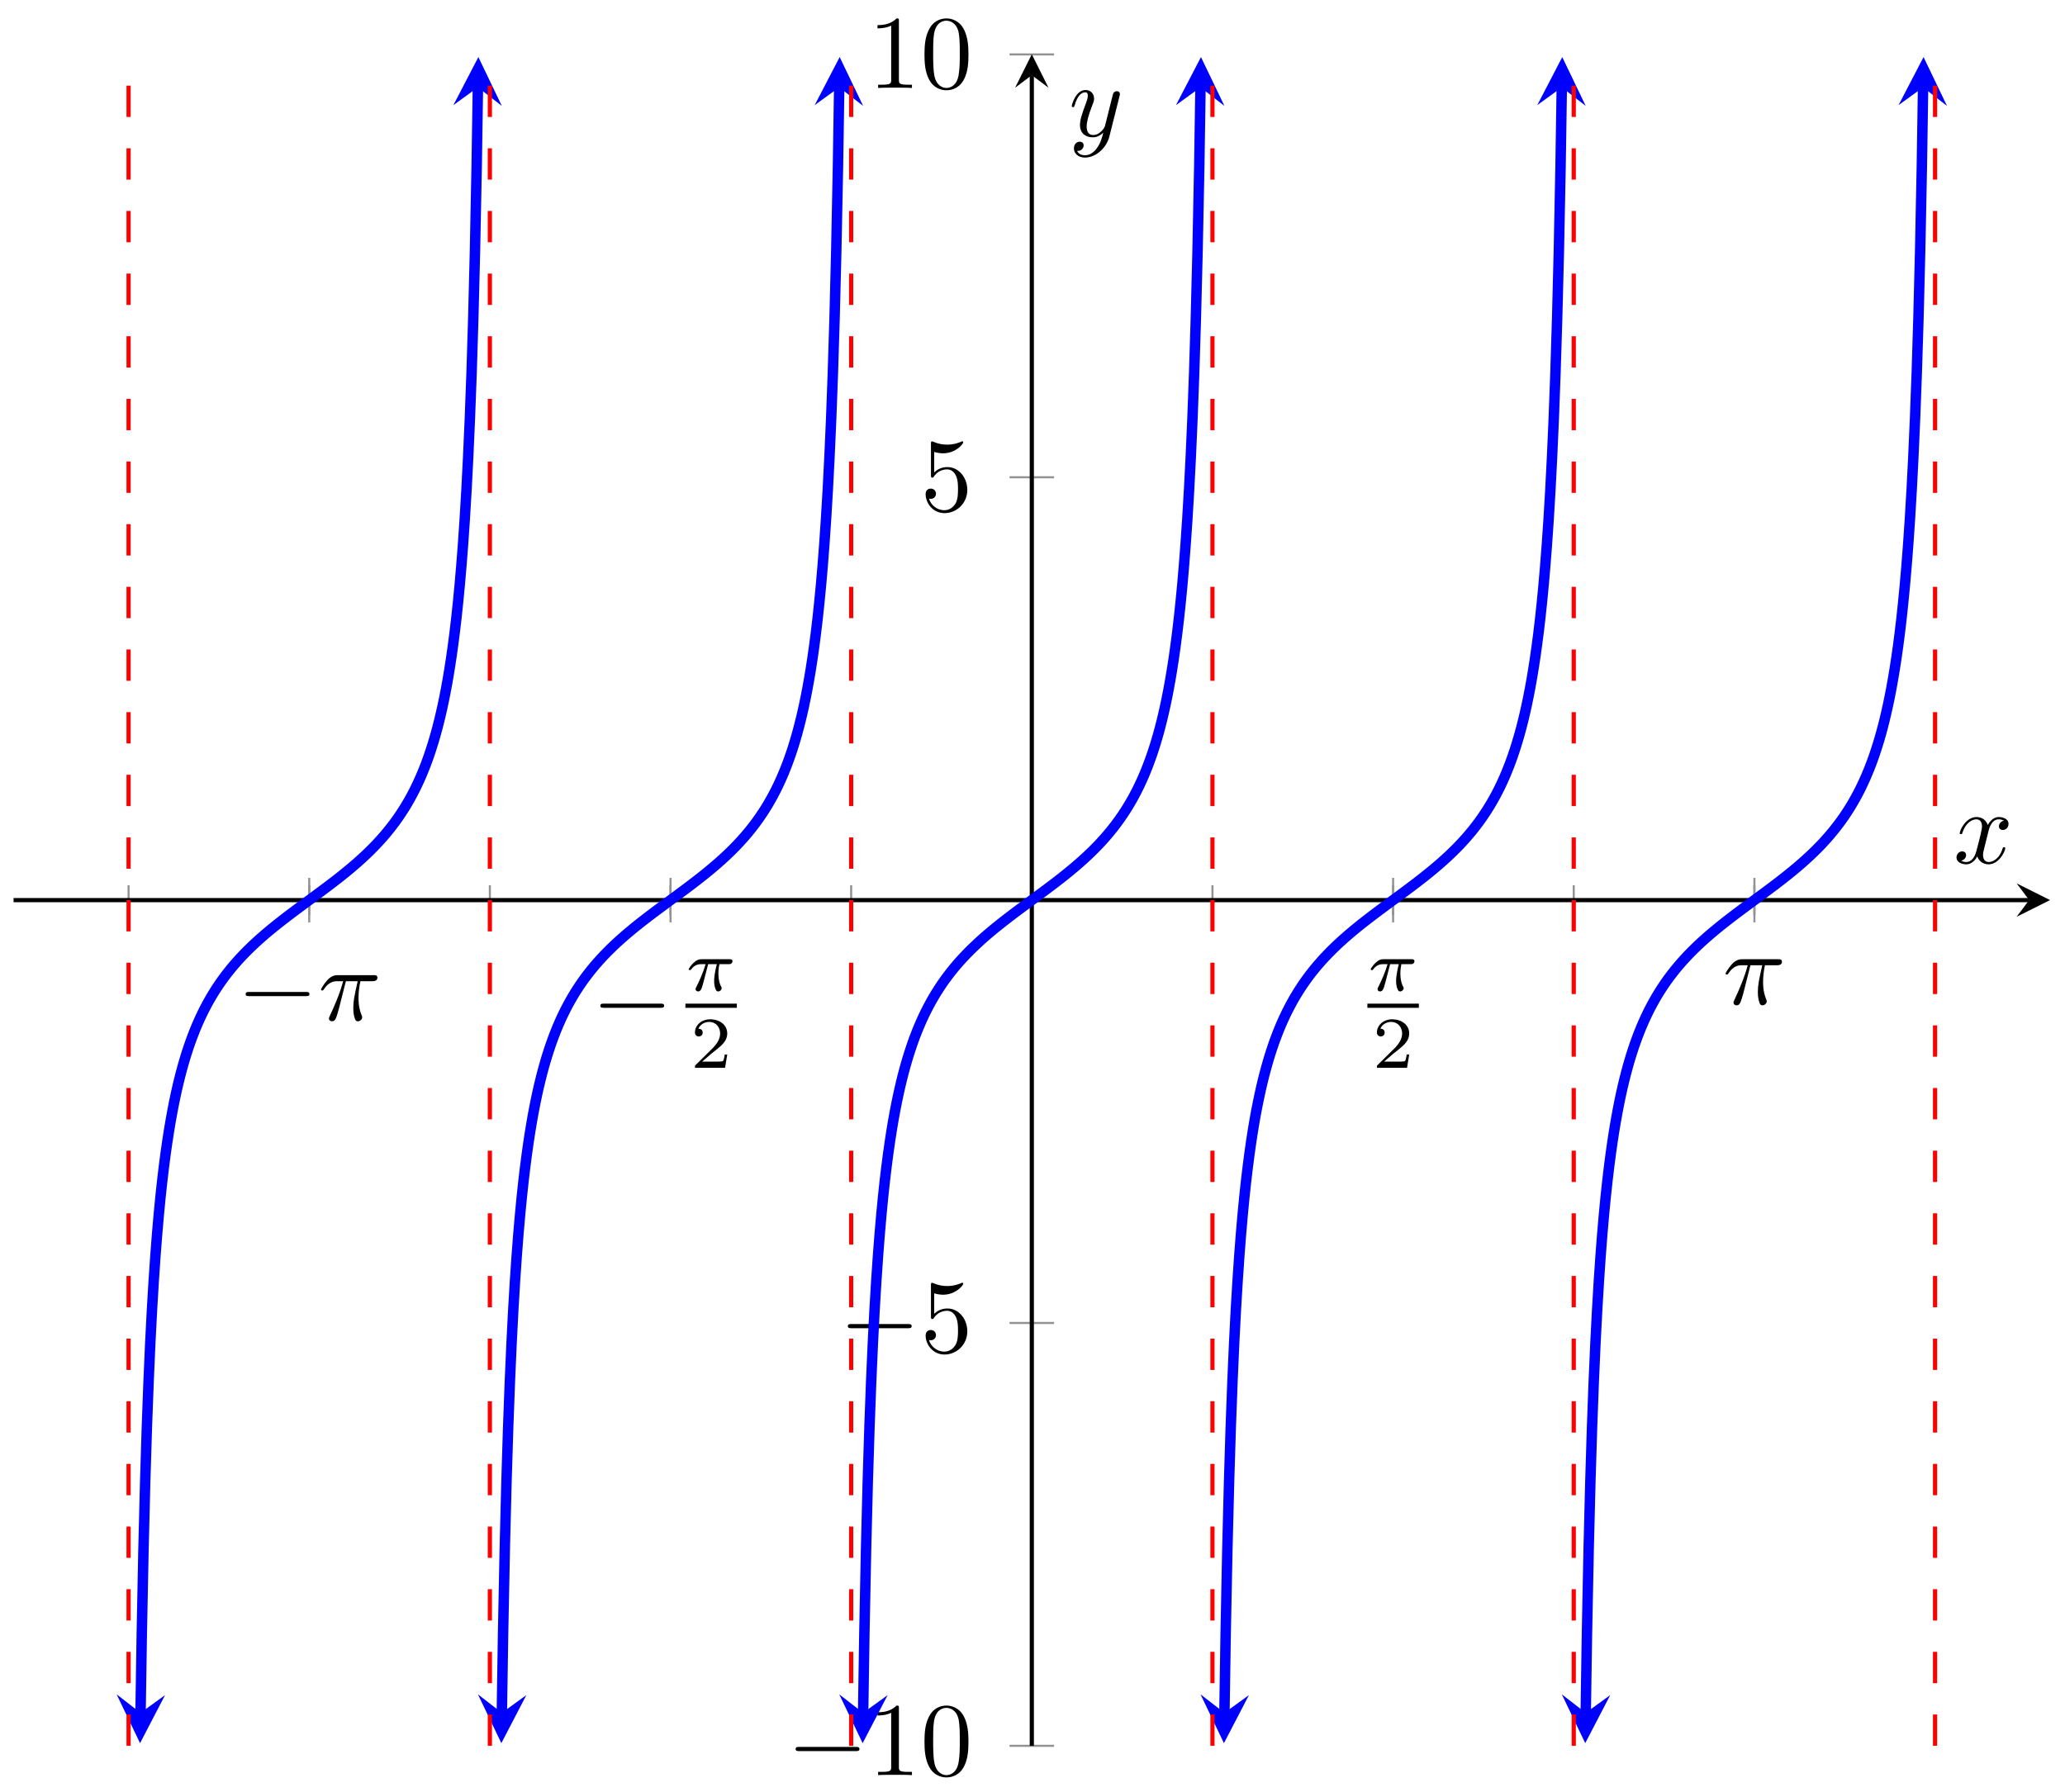 <svg xmlns="http://www.w3.org/2000/svg" xmlns:xlink="http://www.w3.org/1999/xlink" version="1.1" width="197" height="171" viewBox="0 0 197 171">
<defs>
<path id="font_1_1" d="M.659 .23C.676 .23 .694 .23 .694 .25 .694 .27 .676 .27 .659 .27H.118C.101 .27 .083 .27 .083 .25 .083 .23 .101 .23 .118 .23H.659Z"/>
<path id="font_2_1" d="M.265 .373H.378C.345 .225 .336 .182 .336 .115 .336 .1 .336 .073 .344 .039 .354-.005 .365-.011 .38-.011 .4-.011 .421 .007 .421 .027 .421 .033 .421 .035 .415 .049 .386 .121 .386 .186 .386 .214 .386 .267 .393 .321 .404 .373H.518C.531 .373 .567 .373 .567 .407 .567 .431 .546 .431 .527 .431H.192C.17 .431 .132 .431 .088 .384 .053 .345 .027 .299 .027 .294 .027 .293 .027 .284 .039 .284 .047 .284 .049 .288 .055 .296 .104 .373 .162 .373 .182 .373H.239C.207 .252 .153 .131 .111 .04 .103 .025 .103 .023 .103 .016 .103-.003 .119-.011 .132-.011 .162-.011 .17 .017 .182 .054 .196 .1 .196 .102 .209 .152L.265 .373Z"/>
<path id="font_3_1" d="M.311 .363H.43C.415 .303 .393 .212 .393 .133 .393 .093 .398 .066 .404 .044 .42-.006 .433-.01 .449-.01 .472-.01 .496 .011 .496 .035 .496 .043 .494 .047 .488 .057 .469 .094 .451 .151 .451 .233 .451 .252 .451 .292 .465 .363H.59C.608 .363 .616 .363 .627 .371 .641 .381 .644 .397 .644 .402 .644 .431 .618 .431 .601 .431H.224C.183 .431 .155 .422 .11 .38 .084 .357 .045 .303 .045 .294 .045 .282 .058 .282 .062 .282 .073 .282 .074 .284 .08 .293 .131 .363 .193 .363 .215 .363H.276C.245 .253 .191 .135 .161 .075 .155 .062 .145 .041 .142 .037 .141 .033 .139 .029 .139 .022 .139 .006 .151-.01 .174-.01 .214-.01 .225 .035 .249 .125L.311 .363Z"/>
<path id="font_4_1" d="M.505 .182H.471C.468 .16 .458 .101 .445 .091 .437 .085 .36 .085 .346 .085H.162C.267 .178 .302 .206 .362 .253 .436 .312 .505 .374 .505 .469 .505 .59 .399 .664 .271 .664 .147 .664 .063 .577 .063 .485 .063 .434 .106 .429 .116 .429 .14 .429 .169 .446 .169 .482 .169 .5 .162 .535 .11 .535 .141 .606 .209 .628 .256 .628 .356 .628 .408 .55 .408 .469 .408 .382 .346 .313 .314 .277L.073 .039C.063 .03 .063 .028 .063 0H.475L.505 .182Z"/>
<path id="font_5_2" d="M.294 .64C.294 .664 .294 .666 .271 .666 .209 .602 .121 .602 .089 .602V.571C.109 .571 .168 .571 .22 .597V.079C.22 .043 .217 .031 .127 .031H.095V0C.13 .003 .217 .003 .257 .003 .297 .003 .384 .003 .419 0V.031H.387C.297 .031 .294 .042 .294 .079V.64Z"/>
<path id="font_5_1" d="M.46 .32C.46 .4 .455 .48 .42 .554 .374 .65 .292 .666 .25 .666 .19 .666 .117 .64 .076 .547 .044 .478 .039 .4 .039 .32 .039 .245 .043 .155 .084 .079 .127-.002 .2-.022 .249-.022 .303-.022 .379-.001 .423 .094 .455 .163 .46 .241 .46 .32M.249-0C.21-0 .151 .025 .133 .121 .122 .181 .122 .273 .122 .332 .122 .396 .122 .462 .13 .516 .149 .635 .224 .644 .249 .644 .282 .644 .348 .626 .367 .527 .377 .471 .377 .395 .377 .332 .377 .257 .377 .189 .366 .125 .351 .03 .294-0 .249-0Z"/>
<path id="font_5_3" d="M.449 .2C.449 .319 .367 .419 .259 .419 .211 .419 .168 .403 .132 .368V.564C.152 .558 .185 .551 .217 .551 .34 .551 .41 .642 .41 .655 .41 .661 .407 .666 .4 .666 .399 .666 .397 .666 .392 .663 .372 .654 .323 .634 .256 .634 .216 .634 .17 .641 .123 .662 .115 .665 .113 .665 .111 .665 .101 .665 .101 .657 .101 .641V.344C.101 .326 .101 .318 .115 .318 .122 .318 .124 .321 .128 .327 .139 .343 .176 .397 .257 .397 .309 .397 .334 .351 .342 .333 .358 .296 .36 .257 .36 .207 .36 .172 .36 .112 .336 .07 .312 .031 .275 .006 .229 .006 .156 .006 .099 .058 .082 .117 .085 .116 .088 .115 .099 .115 .132 .115 .149 .14 .149 .164 .149 .188 .132 .213 .099 .213 .085 .213 .05 .206 .05 .16 .05 .074 .119-.022 .231-.022 .347-.022 .449 .073 .449 .2Z"/>
<path id="font_2_2" d="M.334 .302C.34 .328 .363 .42 .433 .42 .438 .42 .462 .42 .483 .407 .455 .402 .435 .377 .435 .353 .435 .337 .446 .318 .473 .318 .495 .318 .527 .336 .527 .376 .527 .428 .468 .442 .434 .442 .376 .442 .341 .389 .329 .366 .304 .432 .25 .442 .221 .442 .117 .442 .06 .313 .06 .288 .06 .278 .07 .278 .072 .278 .08 .278 .083 .28 .085 .289 .119 .395 .185 .42 .219 .42 .238 .42 .273 .411 .273 .353 .273 .322 .256 .255 .219 .115 .203 .053 .168 .011 .124 .011 .118 .011 .095 .011 .074 .024 .099 .029 .121 .05 .121 .078 .121 .105 .099 .113 .084 .113 .054 .113 .029 .087 .029 .055 .029 .009 .079-.011 .123-.011 .189-.011 .225 .059 .228 .065 .24 .028 .276-.011 .336-.011 .439-.011 .496 .118 .496 .143 .496 .153 .487 .153 .484 .153 .475 .153 .473 .149 .471 .142 .438 .035 .37 .011 .338 .011 .299 .011 .283 .043 .283 .077 .283 .099 .289 .121 .3 .165L.334 .302Z"/>
<path id="font_2_3" d="M.486 .381C.49 .395 .49 .397 .49 .404 .49 .422 .476 .431 .461 .431 .451 .431 .435 .425 .426 .41 .424 .405 .416 .374 .412 .356 .405 .33 .398 .303 .392 .276L.347 .096C.343 .081 .3 .011 .234 .011 .183 .011 .172 .055 .172 .092 .172 .138 .189 .2 .223 .288 .239 .329 .243 .34 .243 .36 .243 .405 .211 .442 .161 .442 .066 .442 .029 .297 .029 .288 .029 .278 .039 .278 .041 .278 .051 .278 .052 .28 .057 .296 .084 .39 .124 .42 .158 .42 .166 .42 .183 .42 .183 .388 .183 .363 .173 .337 .166 .318 .126 .212 .108 .155 .108 .108 .108 .019 .171-.011 .23-.011 .269-.011 .303 .006 .331 .034 .318-.018 .306-.067 .266-.12 .24-.154 .202-.183 .156-.183 .142-.183 .097-.18 .08-.141 .096-.141 .109-.141 .123-.129 .133-.12 .143-.107 .143-.088 .143-.057 .116-.053 .106-.053 .083-.053 .05-.069 .05-.118 .05-.168 .094-.205 .156-.205 .259-.205 .362-.114 .39-.001L.486 .381Z"/>
</defs>
<path transform="matrix(1,0,0,-1,1.295,166.589)" stroke-width=".199" stroke-linecap="butt" stroke-miterlimit="10" stroke-linejoin="miter" fill="none" stroke="#929292" d="M10.971 79.281V82.116M28.205 79.281V82.116M45.438 79.281V82.116M62.672 79.281V82.116M79.906 79.281V82.116M97.139 79.281V82.116M114.373 79.281V82.116M131.607 79.281V82.116M148.84 79.281V82.116M166.074 79.281V82.116"/>
<path transform="matrix(1,0,0,-1,1.295,166.589)" stroke-width=".199" stroke-linecap="butt" stroke-miterlimit="10" stroke-linejoin="miter" fill="none" stroke="#929292" d="M28.205 78.572V82.824M62.672 78.572V82.824M131.607 78.572V82.824M166.074 78.572V82.824"/>
<path transform="matrix(1,0,0,-1,1.295,166.589)" stroke-width=".199" stroke-linecap="butt" stroke-miterlimit="10" stroke-linejoin="miter" fill="none" stroke="#929292" d="M95.013 0H99.265M95.013 40.349H99.265M95.013 121.047H99.265M95.013 161.396H99.265"/>
<path transform="matrix(1,0,0,-1,1.295,166.589)" stroke-width=".399" stroke-linecap="butt" stroke-miterlimit="10" stroke-linejoin="miter" fill="none" stroke="#000000" d="M0 80.698H192.286"/>
<path transform="matrix(1,0,0,-1,193.581,85.886)" d="M1.993 0-1.196 1.594 0 0-1.196-1.594"/>
<path transform="matrix(1,0,0,-1,1.295,166.589)" stroke-width=".399" stroke-linecap="butt" stroke-miterlimit="10" stroke-linejoin="miter" fill="none" stroke="#000000" d="M97.139 0V159.404"/>
<path transform="matrix(0,-1,-1,-0,98.434,7.175)" d="M1.993 0-1.196 1.594 0 0-1.196-1.594"/>
<use data-text="&#x2212;" xlink:href="#font_1_1" transform="matrix(9.963,0,0,-9.963,22.607,97.344)"/>
<use data-text="&#x03c0;" xlink:href="#font_2_1" transform="matrix(9.963,0,0,-9.963,30.356,97.344)"/>
<use data-text="&#x2212;" xlink:href="#font_1_1" transform="matrix(9.963,0,0,-9.963,56.443,98.458)"/>
<use data-text="&#x03c0;" xlink:href="#font_3_1" transform="matrix(6.974,0,0,-6.974,65.388,94.535)"/>
<path transform="matrix(1,0,0,-1,56.045,112.351)" stroke-width=".399" stroke-linecap="butt" stroke-miterlimit="10" stroke-linejoin="miter" fill="none" stroke="#000000" d="M9.343 16.382H14.252"/>
<use data-text="2" xlink:href="#font_4_1" transform="matrix(6.974,0,0,-6.974,65.857,101.894)"/>
<use data-text="&#x03c0;" xlink:href="#font_3_1" transform="matrix(6.974,0,0,-6.974,130.448,94.535)"/>
<path transform="matrix(1,0,0,-1,128.854,112.351)" stroke-width=".399" stroke-linecap="butt" stroke-miterlimit="10" stroke-linejoin="miter" fill="none" stroke="#000000" d="M1.594 16.382H6.503"/>
<use data-text="2" xlink:href="#font_4_1" transform="matrix(6.974,0,0,-6.974,130.917,101.894)"/>
<use data-text="&#x03c0;" xlink:href="#font_2_1" transform="matrix(9.963,0,0,-9.963,164.351,95.822)"/>
<use data-text="&#x2212;" xlink:href="#font_1_1" transform="matrix(9.963,0,0,-9.963,75.077,169.384)"/>
<use data-text="1" xlink:href="#font_5_2" transform="matrix(9.963,0,0,-9.963,82.826,169.384)"/>
<use data-text="0" xlink:href="#font_5_1" transform="matrix(9.963,0,0,-9.963,87.807,169.384)"/>
<use data-text="&#x2212;" xlink:href="#font_1_1" transform="matrix(9.963,0,0,-9.963,80.058,129.033)"/>
<use data-text="5" xlink:href="#font_5_3" transform="matrix(9.963,0,0,-9.963,87.807,129.033)"/>
<use data-text="5" xlink:href="#font_5_3" transform="matrix(9.963,0,0,-9.963,87.807,48.745)"/>
<use data-text="1" xlink:href="#font_5_2" transform="matrix(9.963,0,0,-9.963,82.826,8.393)"/>
<use data-text="0" xlink:href="#font_5_1" transform="matrix(9.963,0,0,-9.963,87.807,8.393)"/>
<path transform="matrix(1,0,0,-1,1.295,166.589)" stroke-width=".996" stroke-linecap="butt" stroke-miterlimit="10" stroke-linejoin="miter" fill="none" stroke="#0000ff" d="M12.113 3.142 12.231 10.687 12.393 18.756 12.555 25.178 12.717 30.413 12.879 34.756 13.041 38.438 13.204 41.586 13.366 44.31 13.528 46.695 13.69 48.802 13.852 50.675 14.014 52.354 14.177 53.868 14.339 55.237 14.501 56.486 14.663 57.629 14.825 58.679 14.988 59.647 15.15 60.543 15.312 61.377 15.474 62.152 15.636 62.877 15.798 63.556 15.961 64.193 16.123 64.793 16.285 65.36 16.447 65.895 16.609 66.402 16.771 66.883 16.934 67.34 17.096 67.776 17.258 68.192 17.42 68.588 17.582 68.968 17.744 69.331 17.907 69.68 18.069 70.015 18.231 70.337 18.393 70.647 18.555 70.946 18.718 71.234 18.88 71.513 19.042 71.782 19.204 72.043 19.366 72.295 19.528 72.54 19.691 72.778 19.853 73.009 20.015 73.233 20.177 73.452 20.339 73.664 20.501 73.871 20.664 74.074 20.826 74.271 20.988 74.464 21.15 74.652 21.312 74.836 21.475 75.017 21.637 75.193 21.799 75.366 21.961 75.536 22.123 75.703 22.285 75.866 22.448 76.027 22.61 76.184 22.772 76.34 22.934 76.493 23.096 76.643 23.258 76.792 23.421 76.938 23.583 77.082 23.745 77.224 23.907 77.365 24.069 77.504 24.232 77.641 24.394 77.776 24.556 77.911 24.718 78.044 24.88 78.175 25.042 78.305 25.205 78.435 25.367 78.563 25.529 78.69 25.691 78.816 25.853 78.942 26.015 79.066 26.178 79.19 26.34 79.313 26.502 79.436 26.664 79.558 26.826 79.679 26.988 79.8 27.151 79.92 27.313 80.041 27.475 80.161 27.637 80.28 27.799 80.4 27.962 80.519 28.124 80.639 28.286 80.758 28.448 80.877 28.61 80.996 28.772 81.116 28.935 81.236 29.097 81.356 29.259 81.476 29.421 81.596 29.583 81.717 29.745 81.839 29.908 81.961 30.07 82.083 30.232 82.206 30.394 82.33 30.556 82.455 30.718 82.58 30.881 82.706 31.043 82.833 31.205 82.961 31.367 83.091 31.529 83.221 31.692 83.353 31.854 83.486 32.016 83.62 32.178 83.755 32.34 83.893 32.502 84.031 32.665 84.172 32.827 84.314 32.989 84.458 33.151 84.605 33.313 84.753 33.475 84.903 33.638 85.056 33.8 85.212 33.962 85.37 34.124 85.53 34.286 85.694 34.449 85.86 34.611 86.03 34.773 86.203 34.935 86.38 35.097 86.56 35.259 86.744 35.422 86.932 35.584 87.125 35.746 87.323 35.908 87.525 36.07 87.732 36.232 87.945 36.395 88.163 36.557 88.387 36.719 88.618 36.881 88.856 37.043 89.101 37.206 89.353 37.368 89.614 37.53 89.883 37.692 90.161 37.854 90.45 38.016 90.749 38.179 91.059 38.341 91.381 38.503 91.716 38.665 92.065 38.827 92.429 38.989 92.808 39.152 93.205 39.314 93.62 39.476 94.055 39.638 94.513 39.8 94.994 39.962 95.501 40.125 96.037 40.287 96.602 40.449 97.203 40.611 97.84 40.773 98.519 40.936 99.244 41.098 100.019 41.26 100.852 41.422 101.748 41.584 102.717 41.746 103.767 41.909 104.909 42.071 106.159 42.233 107.528 42.395 109.042 42.557 110.72 42.719 112.593 42.882 114.697 43.044 117.083 43.206 119.808 43.368 122.958 43.53 126.635 43.693 130.98 43.855 136.215 44.017 142.627 44.179 150.692 44.296 158.245"/>
<path transform="matrix(-.016,1,1,.016,13.408,163.446)" d="M2.889 0-1.734 2.311 0 0-1.734-2.311" fill="#0000ff"/>
<path transform="matrix(.016,-1,-1,-.016,45.591,8.334)" d="M2.889 0-1.734 2.311 0 0-1.734-2.311" fill="#0000ff"/>
<path transform="matrix(1,0,0,-1,1.295,166.589)" stroke-width=".996" stroke-linecap="butt" stroke-miterlimit="10" stroke-linejoin="miter" fill="none" stroke="#0000ff" d="M46.58 3.142 46.698 10.687 46.86 18.756 47.022 25.178 47.184 30.407 47.347 34.761 47.509 38.438 47.671 41.586 47.833 44.309 47.995 46.695 48.157 48.802 48.32 50.676 48.482 52.354 48.644 53.868 48.806 55.237 48.968 56.486 49.13 57.63 49.293 58.679 49.455 59.647 49.617 60.543 49.779 61.376 49.941 62.152 50.103 62.877 50.266 63.556 50.428 64.194 50.59 64.794 50.752 65.36 50.914 65.895 51.077 66.402 51.239 66.883 51.401 67.34 51.563 67.776 51.725 68.192 51.887 68.588 52.05 68.968 52.212 69.332 52.374 69.68 52.536 70.015 52.698 70.337 52.86 70.647 53.023 70.946 53.185 71.234 53.347 71.513 53.509 71.782 53.671 72.043 53.834 72.295 53.996 72.54 54.158 72.778 54.32 73.009 54.482 73.233 54.644 73.451 54.807 73.664 54.969 73.871 55.131 74.074 55.293 74.271 55.455 74.464 55.617 74.652 55.78 74.836 55.942 75.017 56.104 75.193 56.266 75.366 56.428 75.536 56.59 75.702 56.753 75.866 56.915 76.027 57.077 76.184 57.239 76.34 57.401 76.493 57.564 76.643 57.726 76.792 57.888 76.938 58.05 77.082 58.212 77.224 58.374 77.365 58.537 77.504 58.699 77.641 58.861 77.776 59.023 77.911 59.185 78.044 59.347 78.175 59.51 78.305 59.672 78.435 59.834 78.563 59.996 78.69 60.158 78.816 60.321 78.942 60.483 79.066 60.645 79.19 60.807 79.313 60.969 79.436 61.131 79.558 61.294 79.679 61.456 79.8 61.618 79.92 61.78 80.041 61.942 80.161 62.104 80.28 62.267 80.4 62.429 80.519 62.591 80.639 62.753 80.758 62.915 80.877 63.077 80.996 63.24 81.116 63.402 81.236 63.564 81.356 63.726 81.476 63.888 81.596 64.051 81.717 64.213 81.839 64.375 81.961 64.537 82.083 64.699 82.206 64.861 82.33 65.024 82.455 65.186 82.58 65.348 82.706 65.51 82.833 65.672 82.961 65.834 83.091 65.997 83.221 66.159 83.353 66.321 83.486 66.483 83.62 66.645 83.755 66.808 83.893 66.97 84.031 67.132 84.172 67.294 84.314 67.456 84.458 67.618 84.605 67.781 84.753 67.943 84.903 68.105 85.056 68.267 85.212 68.429 85.37 68.591 85.53 68.754 85.694 68.916 85.86 69.078 86.03 69.24 86.203 69.402 86.38 69.564 86.56 69.727 86.744 69.889 86.933 70.051 87.125 70.213 87.323 70.375 87.525 70.538 87.732 70.7 87.945 70.862 88.163 71.024 88.388 71.186 88.618 71.348 88.856 71.511 89.101 71.673 89.353 71.835 89.614 71.997 89.883 72.159 90.162 72.321 90.451 72.484 90.749 72.646 91.059 72.808 91.381 72.97 91.716 73.132 92.065 73.295 92.429 73.457 92.808 73.619 93.205 73.781 93.62 73.943 94.055 74.105 94.513 74.268 94.994 74.43 95.501 74.592 96.036 74.754 96.602 74.916 97.203 75.078 97.84 75.241 98.519 75.403 99.244 75.565 100.019 75.727 100.852 75.889 101.749 76.052 102.717 76.214 103.767 76.376 104.908 76.538 106.157 76.7 107.529 76.862 109.041 77.025 110.718 77.187 112.593 77.349 114.697 77.511 117.086 77.673 119.808 77.835 122.954 77.998 126.632 78.16 130.983 78.322 136.219 78.484 142.632 78.646 150.692 78.764 158.245"/>
<path transform="matrix(-.016,1,1,.016,47.875,163.446)" d="M2.889 0-1.734 2.311 0 0-1.734-2.311" fill="#0000ff"/>
<path transform="matrix(.016,-1,-1,-.016,80.059,8.334)" d="M2.889 0-1.734 2.311 0 0-1.734-2.311" fill="#0000ff"/>
<path transform="matrix(1,0,0,-1,1.295,166.589)" stroke-width=".996" stroke-linecap="butt" stroke-miterlimit="10" stroke-linejoin="miter" fill="none" stroke="#0000ff" d="M81.048 3.142 81.165 10.7 81.327 18.756 81.489 25.17 81.652 30.407 81.814 34.761 81.976 38.438 82.138 41.586 82.3 44.31 82.462 46.697 82.625 48.802 82.787 50.676 82.949 52.352 83.111 53.867 83.273 55.237 83.436 56.486 83.598 57.629 83.76 58.679 83.922 59.647 84.084 60.543 84.246 61.376 84.409 62.152 84.571 62.877 84.733 63.556 84.895 64.193 85.057 64.794 85.219 65.36 85.382 65.895 85.544 66.402 85.706 66.883 85.868 67.34 86.03 67.776 86.192 68.191 86.355 68.588 86.517 68.967 86.679 69.331 86.841 69.68 87.003 70.015 87.166 70.337 87.328 70.647 87.49 70.946 87.652 71.234 87.814 71.513 87.976 71.782 88.139 72.043 88.301 72.295 88.463 72.54 88.625 72.778 88.787 73.009 88.949 73.233 89.112 73.451 89.274 73.664 89.436 73.871 89.598 74.074 89.76 74.271 89.922 74.464 90.085 74.652 90.247 74.836 90.409 75.017 90.571 75.193 90.733 75.366 90.896 75.536 91.058 75.702 91.22 75.866 91.382 76.027 91.544 76.184 91.706 76.34 91.869 76.493 92.031 76.643 92.193 76.792 92.355 76.938 92.517 77.082 92.679 77.224 92.842 77.365 93.004 77.504 93.166 77.641 93.328 77.776 93.49 77.911 93.653 78.044 93.815 78.175 93.977 78.305 94.139 78.435 94.301 78.563 94.463 78.69 94.626 78.816 94.788 78.942 94.95 79.066 95.112 79.19 95.274 79.313 95.436 79.436 95.599 79.558 95.761 79.679 95.923 79.8 96.085 79.92 96.247 80.041 96.41 80.161 96.572 80.28 96.734 80.4 96.896 80.519 97.058 80.639 97.22 80.758 97.383 80.877 97.545 80.996 97.707 81.116 97.869 81.236 98.031 81.355 98.193 81.476 98.356 81.596 98.518 81.717 98.68 81.839 98.842 81.961 99.004 82.083 99.166 82.206 99.329 82.33 99.491 82.455 99.653 82.58 99.815 82.706 99.977 82.833 100.14 82.961 100.302 83.091 100.464 83.221 100.626 83.353 100.788 83.486 100.95 83.62 101.113 83.755 101.275 83.893 101.437 84.031 101.599 84.172 101.761 84.314 101.923 84.458 102.086 84.605 102.248 84.753 102.41 84.903 102.572 85.056 102.734 85.212 102.897 85.37 103.059 85.53 103.221 85.694 103.383 85.86 103.545 86.03 103.707 86.203 103.87 86.38 104.032 86.56 104.194 86.744 104.356 86.933 104.518 87.125 104.68 87.323 104.843 87.525 105.005 87.732 105.167 87.945 105.329 88.163 105.491 88.388 105.653 88.618 105.816 88.856 105.978 89.101 106.14 89.353 106.302 89.614 106.464 89.883 106.627 90.162 106.789 90.45 106.951 90.749 107.113 91.059 107.275 91.381 107.437 91.716 107.6 92.065 107.762 92.429 107.924 92.808 108.086 93.205 108.248 93.62 108.41 94.055 108.573 94.513 108.735 94.994 108.897 95.5 109.059 96.037 109.221 96.602 109.384 97.202 109.546 97.84 109.708 98.519 109.87 99.244 110.032 100.019 110.194 100.852 110.357 101.748 110.519 102.717 110.681 103.765 110.843 104.909 111.005 106.157 111.167 107.529 111.33 109.041 111.492 110.72 111.654 112.591 111.816 114.7 111.978 117.086 112.14 119.81 112.303 122.958 112.465 126.632 112.627 130.983 112.789 136.219 112.951 142.632 113.114 150.692 113.231 158.245"/>
<path transform="matrix(-.016,1,1,.016,82.343,163.446)" d="M2.889 0-1.734 2.311 0 0-1.734-2.311" fill="#0000ff"/>
<path transform="matrix(.016,-1,-1,-.016,114.526,8.334)" d="M2.889 0-1.734 2.311 0 0-1.734-2.311" fill="#0000ff"/>
<path transform="matrix(1,0,0,-1,1.295,166.589)" stroke-width=".996" stroke-linecap="butt" stroke-miterlimit="10" stroke-linejoin="miter" fill="none" stroke="#0000ff" d="M115.515 3.142 115.632 10.7 115.794 18.756 115.957 25.178 116.119 30.413 116.281 34.756 116.443 38.438 116.605 41.586 116.768 44.31 116.93 46.695 117.092 48.8 117.254 50.676 117.416 52.354 117.578 53.868 117.741 55.237 117.903 56.487 118.065 57.629 118.227 58.679 118.389 59.647 118.551 60.543 118.714 61.377 118.876 62.152 119.038 62.877 119.2 63.556 119.362 64.193 119.525 64.793 119.687 65.36 119.849 65.895 120.011 66.402 120.173 66.883 120.335 67.34 120.498 67.776 120.66 68.191 120.822 68.588 120.984 68.967 121.146 69.331 121.308 69.68 121.471 70.015 121.633 70.337 121.795 70.647 121.957 70.946 122.119 71.234 122.281 71.513 122.444 71.782 122.606 72.043 122.768 72.295 122.93 72.54 123.092 72.778 123.255 73.009 123.417 73.233 123.579 73.451 123.741 73.664 123.903 73.871 124.065 74.073 124.228 74.271 124.39 74.464 124.552 74.652 124.714 74.836 124.876 75.016 125.038 75.193 125.201 75.366 125.363 75.536 125.525 75.702 125.687 75.866 125.849 76.027 126.012 76.184 126.174 76.34 126.336 76.493 126.498 76.643 126.66 76.792 126.822 76.938 126.985 77.082 127.147 77.224 127.309 77.365 127.471 77.504 127.633 77.641 127.795 77.776 127.958 77.911 128.12 78.044 128.282 78.175 128.444 78.305 128.606 78.435 128.768 78.563 128.931 78.69 129.093 78.816 129.255 78.942 129.417 79.066 129.579 79.19 129.742 79.313 129.904 79.436 130.066 79.558 130.228 79.679 130.39 79.8 130.552 79.92 130.715 80.041 130.877 80.161 131.039 80.28 131.201 80.4 131.363 80.519 131.525 80.639 131.688 80.758 131.85 80.877 132.012 80.996 132.174 81.116 132.336 81.236 132.499 81.355 132.661 81.476 132.823 81.596 132.985 81.717 133.147 81.839 133.309 81.961 133.472 82.083 133.634 82.206 133.796 82.33 133.958 82.455 134.12 82.58 134.282 82.706 134.445 82.833 134.607 82.961 134.769 83.091 134.931 83.221 135.093 83.353 135.256 83.486 135.418 83.62 135.58 83.755 135.742 83.893 135.904 84.031 136.066 84.172 136.229 84.314 136.391 84.458 136.553 84.605 136.715 84.753 136.877 84.903 137.039 85.056 137.202 85.212 137.364 85.37 137.526 85.53 137.688 85.694 137.85 85.86 138.012 86.03 138.175 86.203 138.337 86.38 138.499 86.56 138.661 86.744 138.823 86.932 138.986 87.125 139.148 87.323 139.31 87.525 139.472 87.732 139.634 87.945 139.796 88.163 139.959 88.387 140.121 88.618 140.283 88.856 140.445 89.101 140.607 89.353 140.769 89.614 140.932 89.883 141.094 90.162 141.256 90.45 141.418 90.749 141.58 91.059 141.743 91.381 141.905 91.716 142.067 92.065 142.229 92.429 142.391 92.808 142.553 93.204 142.716 93.62 142.878 94.056 143.04 94.513 143.202 94.994 143.364 95.501 143.526 96.037 143.689 96.602 143.851 97.202 144.013 97.84 144.175 98.519 144.337 99.244 144.499 100.019 144.662 100.853 144.824 101.749 144.986 102.717 145.148 103.767 145.31 104.908 145.473 106.157 145.635 107.529 145.797 109.041 145.959 110.718 146.121 112.591 146.283 114.697 146.446 117.083 146.608 119.808 146.77 122.958 146.932 126.632 147.094 130.983 147.256 136.215 147.419 142.632 147.581 150.698 147.698 158.245"/>
<path transform="matrix(-.016,1,1,.016,116.81,163.446)" d="M2.889 0-1.734 2.311 0 0-1.734-2.311" fill="#0000ff"/>
<path transform="matrix(.016,-1,-1,-.016,148.993,8.334)" d="M2.889 0-1.734 2.311 0 0-1.734-2.311" fill="#0000ff"/>
<path transform="matrix(1,0,0,-1,1.295,166.589)" stroke-width=".996" stroke-linecap="butt" stroke-miterlimit="10" stroke-linejoin="miter" fill="none" stroke="#0000ff" d="M149.982 3.142 150.1 10.7 150.262 18.766 150.424 25.178 150.586 30.413 150.748 34.756 150.91 38.438 151.073 41.586 151.235 44.309 151.397 46.695 151.559 48.802 151.721 50.676 151.883 52.354 152.046 53.867 152.208 55.238 152.37 56.486 152.532 57.629 152.694 58.679 152.857 59.647 153.019 60.543 153.181 61.376 153.343 62.152 153.505 62.877 153.667 63.556 153.83 64.193 153.992 64.794 154.154 65.36 154.316 65.895 154.478 66.402 154.64 66.883 154.803 67.34 154.965 67.776 155.127 68.191 155.289 68.588 155.451 68.967 155.614 69.331 155.776 69.68 155.938 70.015 156.1 70.337 156.262 70.647 156.424 70.946 156.587 71.234 156.749 71.513 156.911 71.782 157.073 72.043 157.235 72.295 157.397 72.54 157.56 72.778 157.722 73.009 157.884 73.233 158.046 73.452 158.208 73.664 158.37 73.871 158.533 74.074 158.695 74.271 158.857 74.464 159.019 74.652 159.181 74.836 159.344 75.017 159.506 75.193 159.668 75.366 159.83 75.536 159.992 75.702 160.154 75.866 160.317 76.027 160.479 76.184 160.641 76.34 160.803 76.493 160.965 76.643 161.127 76.792 161.29 76.938 161.452 77.082 161.614 77.224 161.776 77.365 161.938 77.504 162.101 77.641 162.263 77.776 162.425 77.911 162.587 78.044 162.749 78.175 162.911 78.305 163.074 78.435 163.236 78.563 163.398 78.69 163.56 78.816 163.722 78.942 163.884 79.066 164.047 79.19 164.209 79.313 164.371 79.436 164.533 79.557 164.695 79.679 164.857 79.8 165.02 79.92 165.182 80.041 165.344 80.161 165.506 80.28 165.668 80.4 165.831 80.519 165.993 80.639 166.155 80.758 166.317 80.877 166.479 80.996 166.641 81.116 166.804 81.236 166.966 81.356 167.128 81.476 167.29 81.596 167.452 81.717 167.614 81.839 167.777 81.961 167.939 82.083 168.101 82.206 168.263 82.33 168.425 82.455 168.588 82.58 168.75 82.706 168.912 82.833 169.074 82.961 169.236 83.091 169.398 83.221 169.561 83.353 169.723 83.485 169.885 83.62 170.047 83.755 170.209 83.892 170.371 84.031 170.534 84.172 170.696 84.314 170.858 84.458 171.02 84.605 171.182 84.753 171.344 84.903 171.507 85.056 171.669 85.212 171.831 85.37 171.993 85.53 172.155 85.694 172.318 85.86 172.48 86.03 172.642 86.203 172.804 86.38 172.966 86.56 173.128 86.744 173.291 86.933 173.453 87.125 173.615 87.323 173.777 87.525 173.939 87.732 174.101 87.945 174.264 88.163 174.426 88.387 174.588 88.618 174.75 88.856 174.912 89.101 175.075 89.353 175.237 89.614 175.399 89.883 175.561 90.162 175.723 90.451 175.885 90.749 176.048 91.059 176.21 91.381 176.372 91.716 176.534 92.065 176.696 92.429 176.858 92.808 177.021 93.204 177.183 93.62 177.345 94.056 177.507 94.512 177.669 94.993 177.831 95.501 177.994 96.037 178.156 96.602 178.318 97.203 178.48 97.84 178.642 98.519 178.805 99.244 178.967 100.019 179.129 100.852 179.291 101.748 179.453 102.717 179.615 103.766 179.778 104.908 179.94 106.157 180.102 107.529 180.264 109.041 180.426 110.72 180.588 112.593 180.751 114.7 180.913 117.086 181.075 119.808 181.237 122.954 181.399 126.635 181.562 130.98 181.724 136.215 181.886 142.632 182.048 150.698 182.165 158.245"/>
<path transform="matrix(-.016,1,1,.016,151.277,163.446)" d="M2.889 0-1.734 2.311 0 0-1.734-2.311" fill="#0000ff"/>
<path transform="matrix(.016,-1,-1,-.016,183.46,8.334)" d="M2.889 0-1.734 2.311 0 0-1.734-2.311" fill="#0000ff"/>
<path transform="matrix(1,0,0,-1,1.295,166.589)" stroke-width=".399" stroke-linecap="butt" stroke-dasharray="2.989,2.989" stroke-miterlimit="10" stroke-linejoin="miter" fill="none" stroke="#ff0000" d="M10.971 0V161.396"/>
<path transform="matrix(1,0,0,-1,1.295,166.589)" stroke-width=".399" stroke-linecap="butt" stroke-dasharray="2.989,2.989" stroke-miterlimit="10" stroke-linejoin="miter" fill="none" stroke="#ff0000" d="M45.438 0V161.396"/>
<path transform="matrix(1,0,0,-1,1.295,166.589)" stroke-width=".399" stroke-linecap="butt" stroke-dasharray="2.989,2.989" stroke-miterlimit="10" stroke-linejoin="miter" fill="none" stroke="#ff0000" d="M79.906 0V161.396"/>
<path transform="matrix(1,0,0,-1,1.295,166.589)" stroke-width=".399" stroke-linecap="butt" stroke-dasharray="2.989,2.989" stroke-miterlimit="10" stroke-linejoin="miter" fill="none" stroke="#ff0000" d="M114.373 0V161.396"/>
<path transform="matrix(1,0,0,-1,1.295,166.589)" stroke-width=".399" stroke-linecap="butt" stroke-dasharray="2.989,2.989" stroke-miterlimit="10" stroke-linejoin="miter" fill="none" stroke="#ff0000" d="M148.84 0V161.396"/>
<path transform="matrix(1,0,0,-1,1.295,166.589)" stroke-width=".399" stroke-linecap="butt" stroke-dasharray="2.989,2.989" stroke-miterlimit="10" stroke-linejoin="miter" fill="none" stroke="#ff0000" d="M183.308 0V161.396"/>
<use data-text="x" xlink:href="#font_2_2" transform="matrix(9.963,0,0,-9.963,186.36,82.366)"/>
<use data-text="y" xlink:href="#font_2_3" transform="matrix(9.963,0,0,-9.963,101.954,12.993)"/>
</svg>
